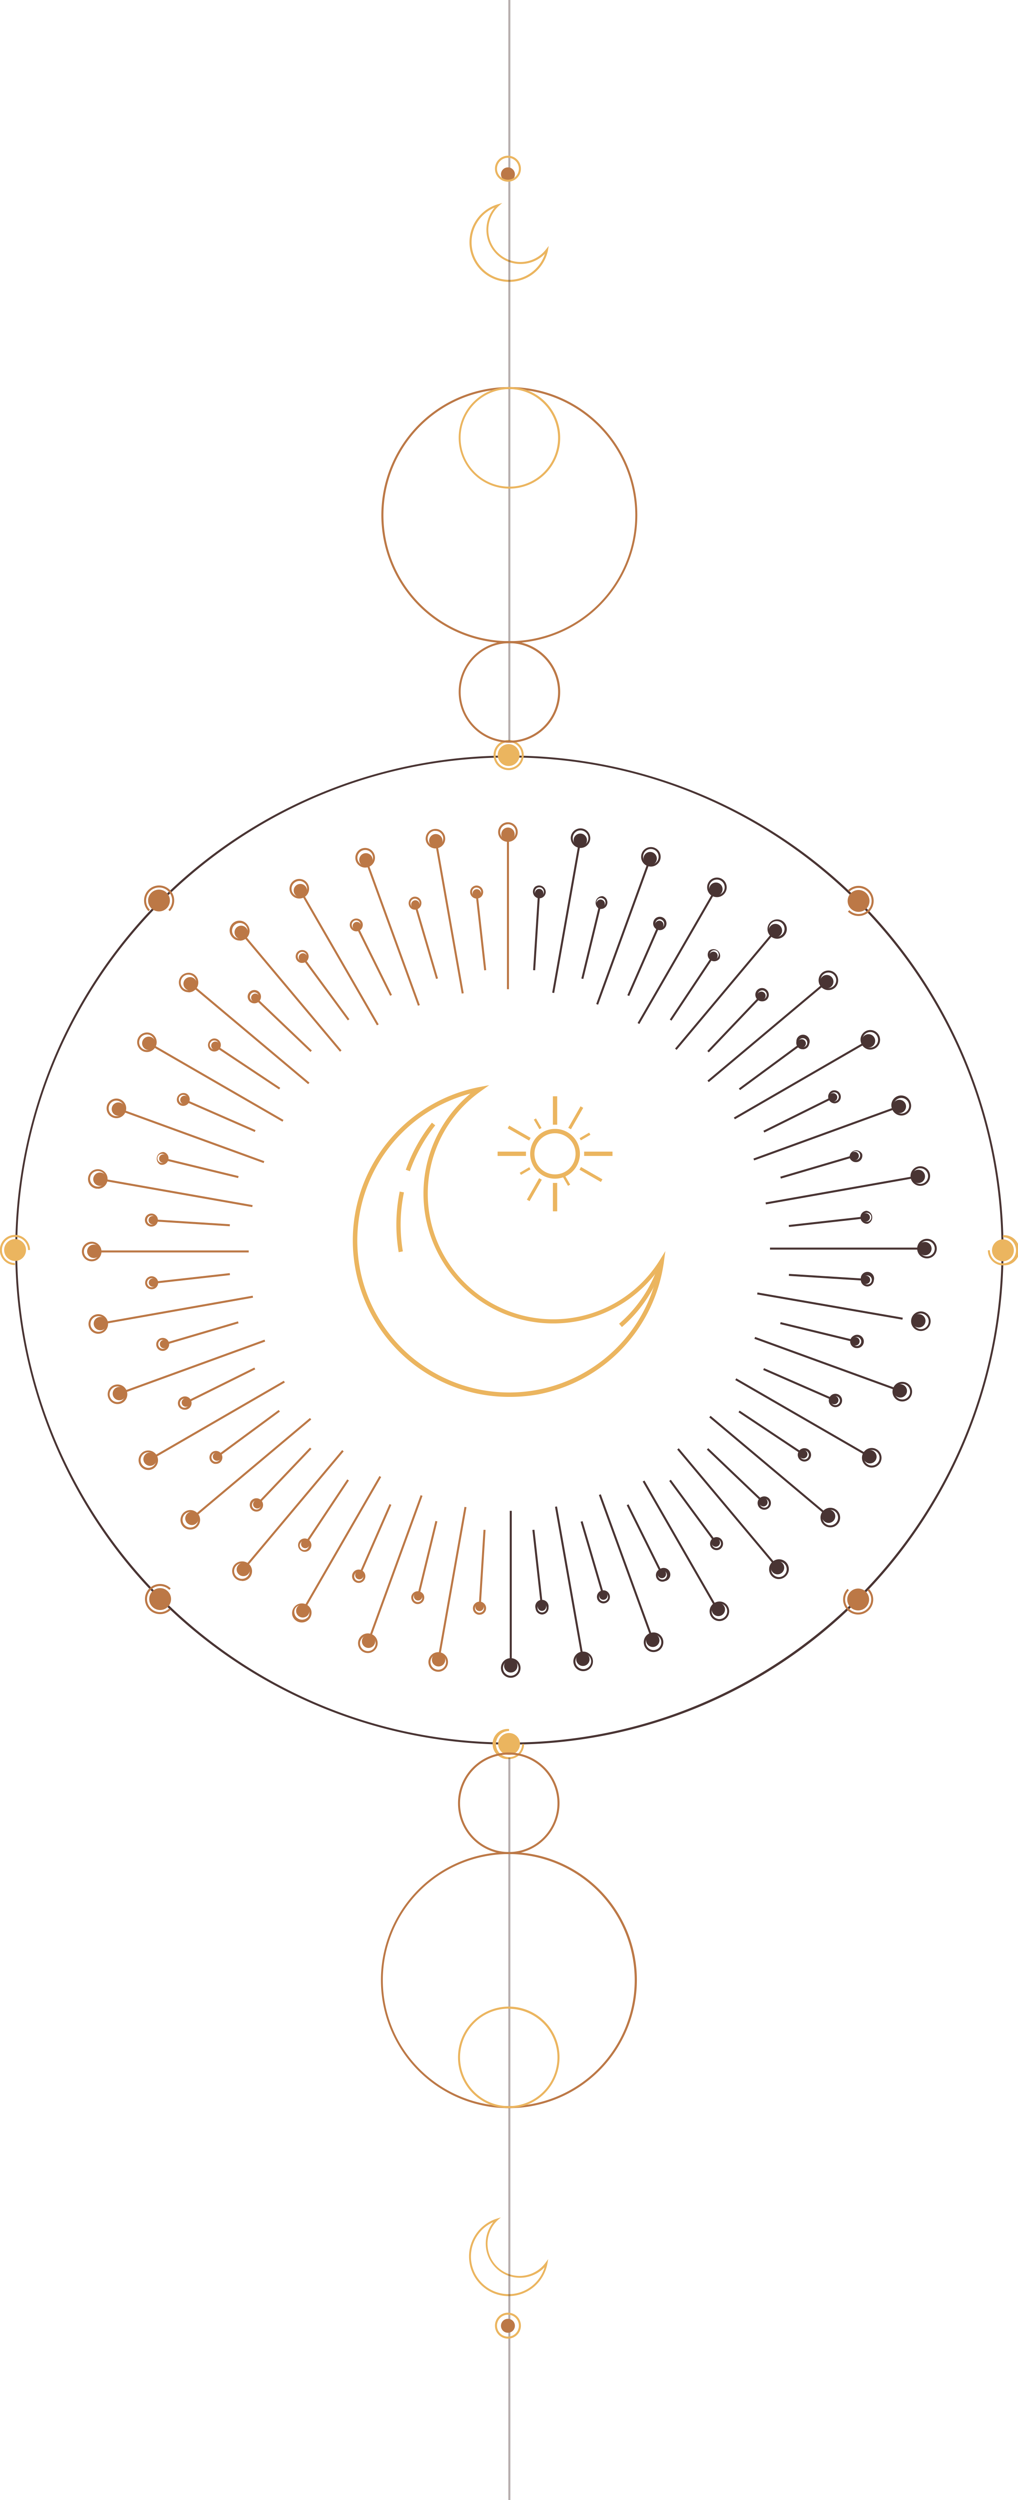 <?xml version="1.0" encoding="UTF-8"?> <svg xmlns="http://www.w3.org/2000/svg" viewBox="0 0 305.3 749.21"> <defs> <style>.cls-1{fill:#ebb55f;}.cls-2,.cls-4{fill:#493433;}.cls-3{fill:#bc7846;}.cls-4,.cls-5{opacity:0.4;}</style> </defs> <g id="Слой_2" data-name="Слой 2"> <g id="Layer_1" data-name="Layer 1"> <path class="cls-1" d="M152.58,418.62a46.85,46.85,0,0,1-8.86-92.84l3-.58L144.22,327a37.63,37.63,0,1,0,53.72,50.51l1.6-2.59-.4,3a46.9,46.9,0,0,1-38,40A48.21,48.21,0,0,1,152.58,418.62Zm-11.51-90.89a45.54,45.54,0,1,0,56.29,52.93,38.93,38.93,0,1,1-56.29-52.93Z"></path> <path class="cls-1" d="M122.92,351l-1.22-.44a48.77,48.77,0,0,1,7.83-14.12l1,.81A47.81,47.81,0,0,0,122.92,351Z"></path> <path class="cls-1" d="M119.56,375.26a49.69,49.69,0,0,1,.31-18.17l1.28.26a47.9,47.9,0,0,0-1,9.66,48.89,48.89,0,0,0,.67,8Z"></path> <path class="cls-1" d="M186.51,397.7l-.85-1A40,40,0,0,0,197.84,378l1.24.37A41.19,41.19,0,0,1,186.51,397.7Z"></path> <path class="cls-1" d="M166.46,353.23a7.46,7.46,0,1,1,7.46-7.46A7.47,7.47,0,0,1,166.46,353.23Zm0-13.61a6.16,6.16,0,1,0,6.15,6.15A6.16,6.16,0,0,0,166.46,339.62Z"></path> <rect class="cls-1" x="165.81" y="328.54" width="1.3" height="8.51"></rect> <rect class="cls-1" x="155.23" y="335.87" width="0.93" height="7.41" transform="translate(-216.35 305.91) rotate(-60.2)"></rect> <rect class="cls-1" x="160.89" y="335.12" width="0.74" height="3.32" transform="translate(-147.53 126.83) rotate(-30.2)"></rect> <rect class="cls-1" x="149.23" y="345.12" width="8.51" height="1.3"></rect> <rect class="cls-1" x="156.55" y="356.07" width="7.41" height="0.93" transform="translate(-228.78 318.4) rotate(-60.2)"></rect> <rect class="cls-1" x="155.81" y="350.6" width="3.32" height="0.74" transform="translate(-155.16 126.82) rotate(-30.2)"></rect> <rect class="cls-1" x="165.81" y="354.5" width="1.3" height="8.51"></rect> <rect class="cls-1" x="176.76" y="348.27" width="0.93" height="7.41" transform="translate(-216.28 330.85) rotate(-60.2)"></rect> <rect class="cls-1" x="171.28" y="353.1" width="0.75" height="3.32" transform="matrix(0.86, -0.5, 0.5, 0.86, -155.16, 134.5)"></rect> <rect class="cls-1" x="175.18" y="345.12" width="8.51" height="1.3"></rect> <rect class="cls-1" x="168.96" y="334.54" width="7.41" height="0.93" transform="translate(-203.85 318.27) rotate(-60.19)"></rect> <rect class="cls-1" x="173.79" y="340.2" width="3.32" height="0.75" transform="translate(-147.51 134.49) rotate(-30.2)"></rect> <path class="cls-2" d="M152.76,522.81a148.19,148.19,0,1,1,104.79-43.4A147.23,147.23,0,0,1,152.76,522.81Zm0-295.8C71.37,227,5.15,293.22,5.15,374.61s66.22,147.6,147.61,147.6,147.6-66.22,147.6-147.6S234.14,227,152.76,227Z"></path> <circle class="cls-1" cx="152.54" cy="226.28" r="3.28"></circle> <path class="cls-1" d="M152.54,230.8a4.52,4.52,0,1,1,4.52-4.52A4.52,4.52,0,0,1,152.54,230.8Zm0-8.43a3.91,3.91,0,1,0,3.92,3.91A3.92,3.92,0,0,0,152.54,222.37Z"></path> <path class="cls-3" d="M50,267.56a3.27,3.27,0,1,1-4.63,0A3.27,3.27,0,0,1,50,267.56Z"></path> <path class="cls-3" d="M50.92,273.07l-.43-.43a3.91,3.91,0,1,0-5.53,0l-.43.43a4.52,4.52,0,1,1,6.39,0Z"></path> <path class="cls-1" d="M4.52,371.33a3.28,3.28,0,1,1-3.28,3.28A3.27,3.27,0,0,1,4.52,371.33Z"></path> <path class="cls-1" d="M4.52,379.12A4.52,4.52,0,1,1,9,374.61h-.6a3.91,3.91,0,1,0-3.91,3.91Z"></path> <path class="cls-3" d="M45.7,476.9a3.28,3.28,0,1,1,0,4.63A3.28,3.28,0,0,1,45.7,476.9Z"></path> <path class="cls-3" d="M48,483.73a4.52,4.52,0,1,1,3.2-7.71l-.43.43a3.91,3.91,0,1,0,0,5.53l.43.43A4.51,4.51,0,0,1,48,483.73Z"></path> <circle class="cls-1" cx="152.67" cy="522.63" r="3.28"></circle> <path class="cls-1" d="M152.67,527.15a4.52,4.52,0,1,1,0-9v.6a3.92,3.92,0,1,0,3.91,3.91h.6A4.51,4.51,0,0,1,152.67,527.15Z"></path> <path class="cls-3" d="M255.05,481.66a3.28,3.28,0,1,1,4.63,0A3.28,3.28,0,0,1,255.05,481.66Z"></path> <path class="cls-3" d="M257.37,483.85a4.51,4.51,0,0,1-3.2-7.7l.43.42a3.91,3.91,0,1,0,5.53,0l.43-.42a4.51,4.51,0,0,1-3.19,7.7Z"></path> <circle class="cls-1" cx="300.78" cy="374.69" r="3.28"></circle> <path class="cls-1" d="M300.78,379.21a4.52,4.52,0,0,1-4.51-4.52h.6a3.91,3.91,0,1,0,3.91-3.91v-.6a4.52,4.52,0,1,1,0,9Z"></path> <path class="cls-3" d="M259.81,272.31a3.28,3.28,0,1,1,0-4.63A3.28,3.28,0,0,1,259.81,272.31Z"></path> <path class="cls-3" d="M257.49,274.51a4.53,4.53,0,0,1-3.2-1.32l.43-.43a3.91,3.91,0,1,0,5.53-5.53,3.92,3.92,0,0,0-5.53,0l-.43-.43a4.52,4.52,0,1,1,3.2,7.71Z"></path> <rect class="cls-3" x="152.03" y="251.99" width="0.61" height="44.46"></rect> <path class="cls-3" d="M154.34,250a2,2,0,1,1-2-2A2,2,0,0,1,154.34,250Z"></path> <path class="cls-3" d="M152.33,252.29a2.94,2.94,0,1,1,2.94-2.94A2.94,2.94,0,0,1,152.33,252.29Zm0-5.27a2.33,2.33,0,1,0,2.33,2.33A2.34,2.34,0,0,0,152.33,247Z"></path> <rect class="cls-3" x="144" y="268.91" width="0.61" height="21.91" transform="translate(-30.17 17.75) rotate(-6.37)"></rect> <path class="cls-3" d="M144.23,267.62a1.25,1.25,0,1,1-1.36-1.14A1.26,1.26,0,0,1,144.23,267.62Z"></path> <path class="cls-3" d="M142.94,269.29A2,2,0,0,1,141,267.5a1.91,1.91,0,0,1,.45-1.43,2,2,0,0,1,1.33-.69,2,2,0,0,1,2.12,1.78,2,2,0,0,1-.45,1.43,2,2,0,0,1-1.33.69Zm0-3.31h-.12a1.35,1.35,0,0,0-.92.47,1.37,1.37,0,0,0-.31,1,1.35,1.35,0,0,0,1.46,1.23,1.35,1.35,0,0,0,1.23-1.47,1.31,1.31,0,0,0-.48-.91A1.29,1.29,0,0,0,143,266Z"></path> <rect class="cls-3" x="134.6" y="253.58" width="0.61" height="44.46" transform="translate(-45.84 27.62) rotate(-10)"></rect> <path class="cls-3" d="M132.67,251.6a2,2,0,1,1-2.32-1.62A2,2,0,0,1,132.67,251.6Z"></path> <path class="cls-3" d="M130.58,254.27a3,3,0,0,1-2.88-2.43,2.93,2.93,0,1,1,5.78-1A2.89,2.89,0,0,1,133,253a3,3,0,0,1-2.42,1.26Zm0-5.27a2.69,2.69,0,0,0-.4,0,2.33,2.33,0,1,0,2.7,1.89h0A2.33,2.33,0,0,0,130.59,249Z"></path> <rect class="cls-3" x="127.68" y="271.82" width="0.61" height="21.91" transform="translate(-74.52 47.54) rotate(-16.37)"></rect> <path class="cls-3" d="M125.78,270.72a1.25,1.25,0,1,1-1.53-.89A1.25,1.25,0,0,1,125.78,270.72Z"></path> <path class="cls-3" d="M124.46,272.62a2,2,0,0,1-1-.26,2,2,0,0,1,.47-3.58,1.95,1.95,0,0,1,2.4,1.38h0a2,2,0,0,1-1.39,2.39A1.75,1.75,0,0,1,124.46,272.62Zm0-3.31a1.36,1.36,0,0,0-1.31,1.7,1.36,1.36,0,0,0,1.66,1,1.36,1.36,0,0,0,1-1.66h0a1.31,1.31,0,0,0-.63-.81A1.36,1.36,0,0,0,124.47,269.31Z"></path> <rect class="cls-3" x="117.72" y="258.18" width="0.61" height="44.46" transform="translate(-88.79 57.28) rotate(-20)"></rect> <path class="cls-3" d="M111.62,257a2,2,0,1,1-2.57-1.2A2,2,0,0,1,111.62,257Z"></path> <path class="cls-3" d="M109.52,260a2.81,2.81,0,0,1-1.24-.28,2.94,2.94,0,1,1,4-3.66h0a2.94,2.94,0,0,1-1.76,3.76A2.85,2.85,0,0,1,109.52,260Zm0-5.27a2.21,2.21,0,0,0-.8.14,2.33,2.33,0,0,0-.19,4.3,2.33,2.33,0,0,0,3.18-2.91h0A2.33,2.33,0,0,0,109.52,254.72Z"></path> <rect class="cls-3" x="112.11" y="277.51" width="0.61" height="21.91" transform="translate(-116.44 79.96) rotate(-26.37)"></rect> <path class="cls-3" d="M108.15,277a1.25,1.25,0,1,1-1.67-.6A1.25,1.25,0,0,1,108.15,277Z"></path> <path class="cls-3" d="M106.85,279.11a2,2,0,0,1-1.77-1.13,1.88,1.88,0,0,1-.07-1.49,2,2,0,0,1,3.61-.16h0a2,2,0,0,1,.07,1.49,1.92,1.92,0,0,1-1,1.11A2,2,0,0,1,106.85,279.11Zm0-3.3a1.42,1.42,0,0,0-.57.12,1.31,1.31,0,0,0-.7.76,1.33,1.33,0,0,0,.81,1.73,1.32,1.32,0,0,0,1,0,1.34,1.34,0,0,0,.7-.76,1.36,1.36,0,0,0-.05-1h0A1.34,1.34,0,0,0,106.85,275.81Z"></path> <rect class="cls-3" x="101.89" y="265.65" width="0.61" height="44.46" transform="translate(-130.25 89.67) rotate(-30)"></rect> <path class="cls-3" d="M91.81,265.89a2,2,0,1,1-2.73-.73A2,2,0,0,1,91.81,265.89Z"></path> <path class="cls-3" d="M89.77,269.28a2.94,2.94,0,0,1-2.55-1.47,2.9,2.9,0,0,1-.29-2.23,2.93,2.93,0,0,1,5.38-.7h0a2.94,2.94,0,0,1-1.08,4A3,3,0,0,1,89.77,269.28Zm0-5.27a2.21,2.21,0,0,0-1.16.32,2.3,2.3,0,0,0-1.09,1.41,2.33,2.33,0,0,0,3.42,2.62,2.33,2.33,0,0,0,.85-3.18h0A2.32,2.32,0,0,0,89.76,264Z"></path> <rect class="cls-3" x="97.76" y="285.83" width="0.61" height="21.91" transform="translate(-156.9 115.98) rotate(-36.37)"></rect> <path class="cls-3" d="M91.88,286.21a1.26,1.26,0,1,1-1.75-.31A1.25,1.25,0,0,1,91.88,286.21Z"></path> <path class="cls-3" d="M90.63,288.56a2.07,2.07,0,0,1-.35,0,1.94,1.94,0,0,1-1.58-2.26,1.91,1.91,0,0,1,.8-1.26,2,2,0,0,1,2.73.48h0a2,2,0,0,1-.49,2.72A1.92,1.92,0,0,1,90.63,288.56Zm0-3.3a1.35,1.35,0,0,0-.77.24,1.38,1.38,0,0,0-.56.87,1.35,1.35,0,0,0,2.11,1.34,1.36,1.36,0,0,0,.33-1.88h0a1.36,1.36,0,0,0-.87-.55A1,1,0,0,0,90.62,285.26Z"></path> <rect class="cls-3" x="87.6" y="275.74" width="0.61" height="44.46" transform="translate(-170.97 126.21) rotate(-40)"></rect> <path class="cls-3" d="M73.86,278.12a2,2,0,1,1-2.82-.24A2,2,0,0,1,73.86,278.12Z"></path> <path class="cls-3" d="M71.93,281.86h-.27a2.88,2.88,0,0,1-2-1,2.94,2.94,0,1,1,4.5-3.77,2.93,2.93,0,0,1-2.24,4.82Zm0-5.26a2.33,2.33,0,1,0,1.5,4.11,2.34,2.34,0,0,0,.29-3.28,2.35,2.35,0,0,0-1.59-.83Z"></path> <rect class="cls-3" x="85.08" y="296.51" width="0.61" height="21.91" transform="translate(-196.08 157.13) rotate(-46.37)"></rect> <path class="cls-3" d="M77.46,298.13a1.26,1.26,0,1,1-1.78,0A1.25,1.25,0,0,1,77.46,298.13Z"></path> <path class="cls-3" d="M76.29,300.69a2,2,0,1,1,1.38-.57A2,2,0,0,1,76.29,300.69Zm0-3.31a1.35,1.35,0,1,0,.95,2.31,1.36,1.36,0,0,0-.95-2.31Z"></path> <rect class="cls-3" x="75.28" y="288.17" width="0.61" height="44.46" transform="translate(-210.78 168.77) rotate(-50)"></rect> <path class="cls-3" d="M58.3,293.29a2,2,0,1,1-2.82.25A2,2,0,0,1,58.3,293.29Z"></path> <path class="cls-3" d="M56.53,297.35a2.9,2.9,0,0,1-1.88-.68,3,3,0,0,1-1-2,2.92,2.92,0,0,1,.67-2.14,3,3,0,0,1,2-1,2.88,2.88,0,0,1,2.14.68,2.92,2.92,0,0,1,1,2,2.94,2.94,0,0,1-2.93,3.19Zm0-5.26h-.21a2.28,2.28,0,0,0-1.58.82,2.33,2.33,0,0,0,3.57,3,2.36,2.36,0,0,0,.54-1.71,2.33,2.33,0,0,0-2.32-2.12Z"></path> <rect class="cls-3" x="74.45" y="309.22" width="0.61" height="21.91" transform="translate(-233.24 205.1) rotate(-56.37)"></rect> <path class="cls-3" d="M65.32,312.36a1.26,1.26,0,1,1-1.75.31A1.26,1.26,0,0,1,65.32,312.36Z"></path> <path class="cls-3" d="M64.27,315.12a1.93,1.93,0,0,1-1.12-.35,2,2,0,0,1,.78-3.53,1.93,1.93,0,0,1,1.46.32h0a1.94,1.94,0,0,1,.81,1.27,2,2,0,0,1-.32,1.46A2,2,0,0,1,64.27,315.12Zm0-3.31-.24,0a1.31,1.31,0,0,0-.87.55,1.35,1.35,0,1,0,2.43.54,1.36,1.36,0,0,0-.55-.87h0A1.36,1.36,0,0,0,64.28,311.81Z"></path> <rect class="cls-3" x="65.3" y="302.55" width="0.61" height="44.46" transform="translate(-248.46 219.2) rotate(-60)"></rect> <path class="cls-3" d="M45.62,310.93a2,2,0,1,1-2.74.73A2,2,0,0,1,45.62,310.93Z"></path> <path class="cls-3" d="M44.07,315.28a2.93,2.93,0,0,1-2.54-4.4,2.94,2.94,0,0,1,4-1.08h0a2.94,2.94,0,0,1,1.07,4,2.89,2.89,0,0,1-1.78,1.37A2.84,2.84,0,0,1,44.07,315.28Zm0-5.27a2.47,2.47,0,0,0-.6.08,2.33,2.33,0,0,0,1.2,4.51,2.36,2.36,0,0,0,1.42-1.09,2.33,2.33,0,0,0-.85-3.18h0A2.31,2.31,0,0,0,44.07,310Z"></path> <rect class="cls-3" x="66.18" y="323.6" width="0.61" height="21.91" transform="translate(-266.67 261.38) rotate(-66.37)"></rect> <path class="cls-3" d="M55.84,328.49a1.26,1.26,0,1,1-1.67.61A1.26,1.26,0,0,1,55.84,328.49Z"></path> <path class="cls-3" d="M54.94,331.42a2,2,0,0,1-.82-.18,2,2,0,0,1-1-1.11,2,2,0,0,1,2.66-2.44h0a1.93,1.93,0,0,1,1,1.1,2,2,0,0,1-.07,1.5A2,2,0,0,1,54.94,331.42Zm0-3.31a1.36,1.36,0,0,0-1.23.78,1.39,1.39,0,0,0,0,1,1.37,1.37,0,0,0,.7.76A1.36,1.36,0,0,0,56.22,329a1.38,1.38,0,0,0-.7-.76h0A1.44,1.44,0,0,0,55,328.11Z"></path> <rect class="cls-3" x="57.97" y="318.44" width="0.61" height="44.46" transform="translate(-281.78 278.91) rotate(-70)"></rect> <path class="cls-3" d="M36.19,330.5a2,2,0,1,1-2.57,1.19A2,2,0,0,1,36.19,330.5Z"></path> <path class="cls-3" d="M34.91,335.1a2.85,2.85,0,0,1-1-.18,2.94,2.94,0,1,1,2.24-.1A2.84,2.84,0,0,1,34.91,335.1Zm0-5.27A2.33,2.33,0,1,0,37.1,333a2.34,2.34,0,0,0-1.39-3A2.45,2.45,0,0,0,34.91,329.83Z"></path> <rect class="cls-3" x="60.53" y="339.19" width="0.61" height="21.91" transform="translate(-293.78 326.78) rotate(-76.37)"></rect> <path class="cls-3" d="M49.3,346a1.26,1.26,0,1,1-1.54.89A1.26,1.26,0,0,1,49.3,346Z"></path> <path class="cls-3" d="M48.59,349.09a1.77,1.77,0,0,1-.5-.07,2,2,0,0,1,1-3.78h0a1.93,1.93,0,0,1,1.19.92,1.91,1.91,0,0,1,.19,1.48A2,2,0,0,1,48.59,349.09Zm0-3.31a1.36,1.36,0,1,0,1.17.68,1.33,1.33,0,0,0-.82-.63h0A1.34,1.34,0,0,0,48.59,345.78Z"></path> <rect class="cls-3" x="53.51" y="335.36" width="0.61" height="44.46" transform="translate(-307.69 348.49) rotate(-80)"></rect> <path class="cls-3" d="M30.3,351.41A2,2,0,1,1,28,353,2,2,0,0,1,30.3,351.41Z"></path> <path class="cls-3" d="M29.34,356.21a3,3,0,0,1-.52,0,2.91,2.91,0,0,1-2.38-3.4,2.95,2.95,0,0,1,3.4-2.38,2.92,2.92,0,0,1,1.9,1.21,2.94,2.94,0,0,1-2.4,4.62Zm0-5.27a2.38,2.38,0,0,0-1.33.42,2.33,2.33,0,0,0,.94,4.21,2.3,2.3,0,0,0,1.74-.39,2.33,2.33,0,0,0,1-1.5,2.35,2.35,0,0,0-.39-1.75,2.28,2.28,0,0,0-1.51-.95h0A1.84,1.84,0,0,0,29.32,350.94Z"></path> <rect class="cls-3" x="57.68" y="355.52" width="0.61" height="21.91" transform="translate(-311.42 401.16) rotate(-86.37)"></rect> <path class="cls-3" d="M45.91,364.42a1.25,1.25,0,1,1-1.36,1.14A1.26,1.26,0,0,1,45.91,364.42Z"></path> <path class="cls-3" d="M45.41,367.59h-.17a2,2,0,0,1-1.78-2.12,1.93,1.93,0,0,1,.69-1.33,1.91,1.91,0,0,1,1.43-.45h0a1.93,1.93,0,0,1,1.32.69,1.91,1.91,0,0,1,.45,1.43A1.94,1.94,0,0,1,45.41,367.59Zm0-3.3a1.35,1.35,0,0,0-.11,2.69,1.34,1.34,0,0,0,1.46-1.22,1.37,1.37,0,0,0-.31-1,1.33,1.33,0,0,0-.92-.48H45.4Z"></path> <rect class="cls-3" x="30.13" y="374.73" width="44.46" height="0.61"></rect> <path class="cls-3" d="M28.13,373a2,2,0,1,1-2,2A2,2,0,0,1,28.13,373Z"></path> <path class="cls-3" d="M27.5,378A2.94,2.94,0,1,1,30.44,375,2.94,2.94,0,0,1,27.5,378Zm0-5.26A2.33,2.33,0,1,0,29.83,375,2.33,2.33,0,0,0,27.5,372.7Z"></path> <rect class="cls-3" x="47.06" y="382.75" width="21.91" height="0.61" transform="translate(-42.24 8.83) rotate(-6.39)"></rect> <path class="cls-3" d="M45.77,383.13a1.25,1.25,0,1,1-1.15,1.36A1.26,1.26,0,0,1,45.77,383.13Z"></path> <path class="cls-3" d="M45.48,386.37a2,2,0,0,1-1.26-.46,1.93,1.93,0,0,1-.69-1.32,2,2,0,0,1,1.78-2.12h0a2,2,0,0,1,2.12,1.77,2,2,0,0,1-.45,1.43,1.93,1.93,0,0,1-1.33.69Zm-.12-3.3a1.36,1.36,0,0,0-1.23,1.46,1.41,1.41,0,0,0,.48.92,1.37,1.37,0,0,0,1,.31,1.31,1.31,0,0,0,.91-.48,1.25,1.25,0,0,0,.31-1,1.35,1.35,0,0,0-1.46-1.23Z"></path> <rect class="cls-3" x="31.73" y="392.15" width="44.46" height="0.61" transform="translate(-67.48 15.38) rotate(-10.02)"></rect> <path class="cls-3" d="M29.75,394.69A2,2,0,1,1,28.13,397,2,2,0,0,1,29.75,394.69Z"></path> <path class="cls-3" d="M29.47,399.71a2.91,2.91,0,0,1-1.68-.53,2.94,2.94,0,0,1,1.18-5.3h0a2.89,2.89,0,0,1,2.19.49,2.94,2.94,0,0,1,1.21,1.89,3,3,0,0,1-.49,2.2,2.89,2.89,0,0,1-1.89,1.2A3.15,3.15,0,0,1,29.47,399.71Zm-.4-5.23a2.34,2.34,0,0,0-1.89,2.7,2.33,2.33,0,0,0,1,1.5,2.3,2.3,0,0,0,1.74.39,2.32,2.32,0,0,0,1.89-2.7,2.32,2.32,0,0,0-2.7-1.89Z"></path> <rect class="cls-3" x="49.97" y="399.08" width="21.91" height="0.61" transform="translate(-110.32 33.47) rotate(-16.41)"></rect> <path class="cls-3" d="M48.87,401.58a1.26,1.26,0,1,1-.89,1.54A1.26,1.26,0,0,1,48.87,401.58Z"></path> <path class="cls-3" d="M48.81,404.85a2,2,0,0,1-1-.26,2,2,0,0,1-.71-2.67,1.88,1.88,0,0,1,1.19-.91,1.94,1.94,0,0,1,2.39,1.38,2,2,0,0,1-1.38,2.39A1.79,1.79,0,0,1,48.81,404.85Zm0-3.31a1.49,1.49,0,0,0-.36,0h0a1.33,1.33,0,0,0-.82.63,1.35,1.35,0,0,0-.13,1,1.36,1.36,0,0,0,1.65,1,1.36,1.36,0,0,0,1-1.65,1.37,1.37,0,0,0-.63-.82A1.26,1.26,0,0,0,48.82,401.54Z"></path> <rect class="cls-3" x="36.33" y="409.04" width="44.46" height="0.61" transform="translate(-136.43 44.69) rotate(-19.99)"></rect> <path class="cls-3" d="M35.11,415.75a2,2,0,1,1-1.2,2.56A2,2,0,0,1,35.11,415.75Z"></path> <path class="cls-3" d="M35.2,420.78A2.81,2.81,0,0,1,34,420.5a2.93,2.93,0,0,1,.23-5.42h0a2.94,2.94,0,1,1,1,5.7Zm-.8-5.13a2.33,2.33,0,1,0,3,1.4,2.33,2.33,0,0,0-3-1.4Z"></path> <rect class="cls-3" x="55.66" y="414.65" width="21.91" height="0.61" transform="translate(-177.33 72.73) rotate(-26.36)"></rect> <path class="cls-3" d="M55.13,419.21a1.26,1.26,0,1,1,1.06,2.28,1.26,1.26,0,0,1-1.06-2.28Z"></path> <path class="cls-3" d="M55.31,422.47a1.89,1.89,0,0,1-.67-.12,1.94,1.94,0,0,1-1.17-2.5,1.88,1.88,0,0,1,1-1.11,2,2,0,1,1,.83,3.73Zm0-3.31a1.31,1.31,0,0,0-.57.13h0a1.36,1.36,0,0,0-.65,1.79,1.35,1.35,0,0,0,1.79.66,1.35,1.35,0,0,0-.57-2.58Z"></path> <rect class="cls-3" x="43.79" y="424.87" width="44.46" height="0.61" transform="translate(-203.91 90.11) rotate(-30.03)"></rect> <path class="cls-3" d="M44,435.55a2,2,0,1,1-.73,2.73A2,2,0,0,1,44,435.55Z"></path> <path class="cls-3" d="M44.5,440.54a3.32,3.32,0,0,1-.77-.1,2.94,2.94,0,0,1-.71-5.38h0a2.93,2.93,0,1,1,1.48,5.48Zm-1.17-5a2.33,2.33,0,1,0,3.18.85,2.33,2.33,0,0,0-3.18-.85Z"></path> <rect class="cls-3" x="63.98" y="428.99" width="21.91" height="0.61" transform="translate(-240.02 128.1) rotate(-36.38)"></rect> <path class="cls-3" d="M64.36,435.48a1.26,1.26,0,1,1-.31,1.75A1.25,1.25,0,0,1,64.36,435.48Z"></path> <path class="cls-3" d="M64.76,438.7a2,2,0,0,1-.34,0,2,2,0,0,1-1.27-.81,2,2,0,0,1,.48-2.72,1.95,1.95,0,0,1,2.73.48,2,2,0,0,1-.48,2.72A2,2,0,0,1,64.76,438.7Zm0-3.31a1.35,1.35,0,0,0-.23,2.68,1.37,1.37,0,0,0,1-.22,1.36,1.36,0,0,0,.33-1.89,1.31,1.31,0,0,0-.87-.55Z"></path> <rect class="cls-3" x="53.89" y="439.16" width="44.46" height="0.61" transform="translate(-264.72 151.8) rotate(-40.01)"></rect> <path class="cls-3" d="M56.27,453.5a2,2,0,1,1-.24,2.82A2,2,0,0,1,56.27,453.5Z"></path> <path class="cls-3" d="M57.08,458.38h-.26a2.92,2.92,0,0,1-2-1,2.88,2.88,0,0,1-.68-2.14,2.94,2.94,0,1,1,4.81,2.5A2.89,2.89,0,0,1,57.08,458.38Zm0-5.27a2.27,2.27,0,0,0-1.49.55,2.31,2.31,0,0,0-.29,3.28,2.34,2.34,0,0,0,3.28.29,2.33,2.33,0,0,0-1.29-4.11Z"></path> <rect class="cls-3" x="74.65" y="441.67" width="21.91" height="0.61" transform="translate(-293.43 199.08) rotate(-46.39)"></rect> <circle class="cls-3" cx="77.16" cy="450.8" r="1.26"></circle> <path class="cls-3" d="M76.88,453a2,2,0,0,1-1.38-.57,2,2,0,1,1,1.38.57Zm0-3.3a1.35,1.35,0,1,0,1,2.3,1.35,1.35,0,0,0-1-2.3Z"></path> <rect class="cls-3" x="66.32" y="451.48" width="44.46" height="0.61" transform="translate(-314.42 229.14) rotate(-49.99)"></rect> <path class="cls-3" d="M71.44,469.06a2,2,0,1,1,.25,2.82A2,2,0,0,1,71.44,469.06Z"></path> <path class="cls-3" d="M72.56,473.76a2.93,2.93,0,0,1-2.92-2.68,2.88,2.88,0,0,1,.68-2.14,2.92,2.92,0,0,1,2-1,2.94,2.94,0,1,1,.25,5.86Zm0-5.26h-.21a2.28,2.28,0,0,0-1.58.82,2.31,2.31,0,0,0,.29,3.28,2.28,2.28,0,0,0,1.7.54,2.33,2.33,0,0,0,2.12-2.52,2.35,2.35,0,0,0-.83-1.59A2.31,2.31,0,0,0,72.57,468.5Z"></path> <rect class="cls-3" x="87.37" y="452.31" width="21.91" height="0.61" transform="translate(-332.94 283.68) rotate(-56.35)"></rect> <path class="cls-3" d="M90.51,462a1.26,1.26,0,1,1,.31,1.75A1.26,1.26,0,0,1,90.51,462Z"></path> <path class="cls-3" d="M91.31,465.05a2,2,0,0,1-1.6-3.08,2,2,0,1,1,1.6,3.08Zm0-3.31a1.34,1.34,0,0,0-1.11.58,1.35,1.35,0,1,0,2.21,1.54,1.27,1.27,0,0,0,.22-1,1.36,1.36,0,0,0-.55-.88A1.4,1.4,0,0,0,91.32,461.74Z"></path> <rect class="cls-3" x="80.7" y="461.46" width="44.46" height="0.61" transform="translate(-348.45 320.08) rotate(-60.01)"></rect> <path class="cls-3" d="M89.08,481.74a2,2,0,1,1,.73,2.74A2,2,0,0,1,89.08,481.74Z"></path> <path class="cls-3" d="M90.49,486.23a2.94,2.94,0,0,1-2.83-2.18,2.94,2.94,0,0,1,5.67-1.52,2.93,2.93,0,0,1-2.84,3.7Zm0-5.27a2.49,2.49,0,0,0-.61.08,2.35,2.35,0,0,0-1.42,1.09,2.33,2.33,0,0,0,4,2.33,2.29,2.29,0,0,0,.23-1.77,2.31,2.31,0,0,0-1.08-1.42A2.4,2.4,0,0,0,90.5,481Z"></path> <rect class="cls-3" x="101.75" y="460.58" width="21.91" height="0.61" transform="translate(-354.74 379.58) rotate(-66.39)"></rect> <path class="cls-3" d="M106.64,471.52a1.26,1.26,0,1,1,.61,1.67A1.25,1.25,0,0,1,106.64,471.52Z"></path> <path class="cls-3" d="M107.61,474.37a2,2,0,1,1,1.77-1.13A2,2,0,0,1,107.61,474.37Zm0-3.31a1.36,1.36,0,1,0,.57.13A1.44,1.44,0,0,0,107.61,471.06Z"></path> <rect class="cls-3" x="96.59" y="468.79" width="44.46" height="0.61" transform="translate(-362.62 420.28) rotate(-70)"></rect> <path class="cls-3" d="M108.65,491.17a2,2,0,1,1,1.19,2.57A2,2,0,0,1,108.65,491.17Z"></path> <path class="cls-3" d="M110.31,495.39a2.89,2.89,0,0,1-1-.18,2.94,2.94,0,0,1-1.76-3.76h0a2.94,2.94,0,1,1,4,3.66A2.81,2.81,0,0,1,110.31,495.39Zm-2.19-3.73a2.33,2.33,0,0,0,1.39,3,2.31,2.31,0,0,0,3-1.39,2.29,2.29,0,0,0-.08-1.78,2.32,2.32,0,0,0-4.3.19Z"></path> <rect class="cls-3" x="117.34" y="466.22" width="21.91" height="0.61" transform="translate(-355.34 481.01) rotate(-76.34)"></rect> <path class="cls-3" d="M124.17,478.06a1.26,1.26,0,1,1,.89,1.54A1.26,1.26,0,0,1,124.17,478.06Z"></path> <path class="cls-3" d="M125.28,480.72a2.07,2.07,0,0,1-.5-.06,2,2,0,0,1-1.39-2.4h0a2,2,0,0,1,3.59-.47,1.92,1.92,0,0,1,.19,1.48A2,2,0,0,1,125.28,480.72Zm-1.3-2.3a1.34,1.34,0,0,0,1,1.65,1.35,1.35,0,1,0-1-1.65Z"></path> <rect class="cls-3" x="113.51" y="473.25" width="44.46" height="0.61" transform="translate(-354.2 524.88) rotate(-79.99)"></rect> <path class="cls-3" d="M129.56,497.06a2,2,0,1,1,1.62,2.32A2,2,0,0,1,129.56,497.06Z"></path> <path class="cls-3" d="M131.43,501a2.29,2.29,0,0,1-.52-.05,2.91,2.91,0,0,1-2.38-3.4,2.95,2.95,0,0,1,3.4-2.38,3,3,0,0,1,1.9,1.21,2.94,2.94,0,0,1-2.4,4.62Zm0-5.27a2.38,2.38,0,0,0-1.33.42,2.33,2.33,0,0,0,.94,4.21,2.3,2.3,0,0,0,1.74-.39,2.33,2.33,0,0,0-.94-4.2A1.84,1.84,0,0,0,131.41,495.7Z"></path> <rect class="cls-3" x="133.67" y="469.07" width="21.91" height="0.61" transform="translate(-332.86 584.43) rotate(-86.42)"></rect> <path class="cls-3" d="M142.57,481.45a1.25,1.25,0,1,1,1.14,1.36A1.26,1.26,0,0,1,142.57,481.45Z"></path> <path class="cls-3" d="M143.79,483.91h-.17a1.94,1.94,0,0,1-1.78-2.11A2,2,0,0,1,144,480a1.89,1.89,0,0,1,1.32.69,1.95,1.95,0,0,1-1.49,3.21Zm0-3.3a1.35,1.35,0,0,0-.86.31,1.33,1.33,0,0,0-.48.92,1.35,1.35,0,0,0,1.23,1.46,1.35,1.35,0,0,0,1.15-2.21,1.33,1.33,0,0,0-.92-.48Z"></path> <rect class="cls-2" x="152.87" y="452.77" width="0.61" height="44.46"></rect> <path class="cls-2" d="M151.18,499.23a2,2,0,1,1,2,2A2,2,0,0,1,151.18,499.23Z"></path> <path class="cls-2" d="M153.18,502.8a2.94,2.94,0,1,1,2.93-2.94A2.94,2.94,0,0,1,153.18,502.8Zm0-5.27a2.33,2.33,0,1,0,2.33,2.33A2.33,2.33,0,0,0,153.18,497.53Z"></path> <rect class="cls-2" x="160.9" y="458.39" width="0.61" height="21.91" transform="translate(-51.1 20.79) rotate(-6.37)"></rect> <path class="cls-2" d="M161.28,481.6a1.25,1.25,0,1,1,1.36,1.14A1.26,1.26,0,0,1,161.28,481.6Z"></path> <path class="cls-2" d="M162.56,483.84a2,2,0,0,1-1.94-1.79,2,2,0,1,1,3.89-.34,2,2,0,0,1-1.78,2.12Zm0-3.31h-.11a1.34,1.34,0,0,0-1.23,1.46,1.35,1.35,0,0,0,2.38.75,1.35,1.35,0,0,0-1-2.22Z"></path> <rect class="cls-2" x="170.3" y="451.17" width="0.61" height="44.46" transform="translate(-79.61 36.82) rotate(-10)"></rect> <path class="cls-2" d="M172.84,497.61a2,2,0,1,1,2.32,1.62A2,2,0,0,1,172.84,497.61Z"></path> <path class="cls-2" d="M174.91,500.82A2.94,2.94,0,0,1,172,498.4h0a2.91,2.91,0,0,1,.49-2.2,2.92,2.92,0,0,1,4.08-.72,2.86,2.86,0,0,1,1.21,1.9,2.91,2.91,0,0,1-2.9,3.44Zm0-5.27a2.71,2.71,0,0,0-.41,0,2.33,2.33,0,0,0-1.51,1,2.29,2.29,0,0,0-.38,1.74h0a2.3,2.3,0,0,0,1,1.51,2.34,2.34,0,0,0,3.64-2.32,2.36,2.36,0,0,0-2.29-1.93Z"></path> <rect class="cls-2" x="177.22" y="455.49" width="0.61" height="21.91" transform="translate(-124.28 68.96) rotate(-16.37)"></rect> <path class="cls-2" d="M179.73,478.49a1.25,1.25,0,1,1,1.54.89A1.25,1.25,0,0,1,179.73,478.49Z"></path> <path class="cls-2" d="M181,480.51a1.87,1.87,0,0,1-1-.27,1.95,1.95,0,0,1,.47-3.58,1.88,1.88,0,0,1,1.48.2,2,2,0,0,1,.72,2.67,2,2,0,0,1-1.19.91A2.24,2.24,0,0,1,181,480.51Zm0-3.31a1.1,1.1,0,0,0-.35.05,1.34,1.34,0,0,0-.95,1.65h0a1.33,1.33,0,0,0,.63.82,1.35,1.35,0,0,0,1.84-.5,1.35,1.35,0,0,0,.14-1,1.35,1.35,0,0,0-1.31-1Z"></path> <rect class="cls-2" x="187.19" y="446.57" width="0.61" height="44.46" transform="translate(-149.03 92.4) rotate(-20)"></rect> <path class="cls-2" d="M193.89,492.25a2,2,0,1,1,2.57,1.2A2,2,0,0,1,193.89,492.25Z"></path> <path class="cls-2" d="M196,495.1a2.92,2.92,0,0,1-2.76-1.93,2.94,2.94,0,1,1,5.42.24,2.88,2.88,0,0,1-1.65,1.51A3,3,0,0,1,196,495.1Zm0-5.27a2.45,2.45,0,0,0-.8.14,2.34,2.34,0,0,0-1.39,3h0a2.33,2.33,0,1,0,3.18-2.91A2.46,2.46,0,0,0,196,489.83Z"></path> <rect class="cls-2" x="192.8" y="449.79" width="0.61" height="21.91" transform="translate(-184.57 133.73) rotate(-26.37)"></rect> <path class="cls-2" d="M197.36,472.23a1.25,1.25,0,1,1,1.67.61A1.25,1.25,0,0,1,197.36,472.23Z"></path> <path class="cls-2" d="M198.66,474a2,2,0,0,1-.67-.12,1.93,1.93,0,0,1-1.1-1,2,2,0,0,1-.07-1.49,1.93,1.93,0,0,1,1-1.1,2,2,0,1,1,1.65,3.54A2,2,0,0,1,198.66,474Zm0-3.31a1.31,1.31,0,0,0-.57.13,1.34,1.34,0,0,0-.65,1.79h0a1.34,1.34,0,0,0,.76.7,1.35,1.35,0,1,0,.46-2.62Z"></path> <rect class="cls-2" x="203.01" y="439.11" width="0.61" height="44.46" transform="matrix(0.87, -0.5, 0.5, 0.87, -203.43, 163.47)"></rect> <path class="cls-2" d="M213.7,483.32a2,2,0,1,1,2.73.74A2,2,0,0,1,213.7,483.32Z"></path> <path class="cls-2" d="M215.75,485.81a3.3,3.3,0,0,1-.76-.1,2.93,2.93,0,0,1-2.08-3.6,3,3,0,0,1,3.6-2.08,2.94,2.94,0,0,1,2.07,3.6,2.94,2.94,0,0,1-2.83,2.18Zm0-5.27a2.31,2.31,0,0,0-2.24,1.73,2.33,2.33,0,0,0,.23,1.77h0a2.33,2.33,0,0,0,3.18.85,2.33,2.33,0,0,0,.86-3.18,2.32,2.32,0,0,0-1.42-1.09A2.49,2.49,0,0,0,215.74,480.54Z"></path> <rect class="cls-2" x="207.14" y="441.48" width="0.61" height="21.91" transform="translate(-227.89 211.17) rotate(-36.37)"></rect> <path class="cls-2" d="M213.63,463a1.26,1.26,0,1,1,1.75.31A1.25,1.25,0,0,1,213.63,463Z"></path> <path class="cls-2" d="M214.89,464.56a2,2,0,0,1-1.6-.83h0a2,2,0,0,1,.48-2.73,1.93,1.93,0,0,1,1.46-.32,1.95,1.95,0,0,1,1.58,2.27,1.94,1.94,0,0,1-1.92,1.61Zm-1.11-1.18a1.35,1.35,0,0,0,2.21-1.55,1.31,1.31,0,0,0-.87-.55,1.35,1.35,0,0,0-1.34,2.1Z"></path> <rect class="cls-2" x="217.31" y="429.01" width="0.61" height="44.46" transform="translate(-239.14 245.45) rotate(-40)"></rect> <path class="cls-2" d="M231.65,471.09a2,2,0,1,1,2.82.25A2,2,0,0,1,231.65,471.09Z"></path> <path class="cls-2" d="M233.6,473.22h-.27a2.93,2.93,0,0,1-2.66-3.18,2.87,2.87,0,0,1,1-2,2.94,2.94,0,1,1,3.78,4.5A3,3,0,0,1,233.6,473.22Zm0-5.26a2.36,2.36,0,0,0-1.5.54,2.34,2.34,0,0,0-.28,3.29,2.33,2.33,0,0,0,3.28.28,2.34,2.34,0,0,0,.29-3.28A2.33,2.33,0,0,0,233.59,468Z"></path> <rect class="cls-2" x="219.82" y="430.8" width="0.61" height="21.91" transform="translate(-251.51 296.29) rotate(-46.37)"></rect> <path class="cls-2" d="M228.06,451.09a1.26,1.26,0,1,1,1.77,0A1.26,1.26,0,0,1,228.06,451.09Z"></path> <path class="cls-2" d="M229.22,452.44a2,2,0,1,1,1.39-.58A2,2,0,0,1,229.22,452.44Zm0-3.31a1.32,1.32,0,0,0-.95.4,1.35,1.35,0,0,0,0,1.91,1.36,1.36,0,0,0,1.91,0,1.35,1.35,0,0,0,0-1.91A1.32,1.32,0,0,0,229.22,449.13Z"></path> <rect class="cls-2" x="229.63" y="416.59" width="0.61" height="44.46" transform="translate(-254.02 332.89) rotate(-50)"></rect> <path class="cls-2" d="M247.21,455.92a2,2,0,1,1,2.82-.24A2,2,0,0,1,247.21,455.92Z"></path> <path class="cls-2" d="M249,457.73a2.93,2.93,0,0,1-2.92-2.68,2.88,2.88,0,0,1,.68-2.14,2.94,2.94,0,1,1,2.5,4.81Zm0-5.26h-.21a2.33,2.33,0,0,0-1.58.83,2.34,2.34,0,0,0,.29,3.28,2.33,2.33,0,1,0,1.5-4.11Z"></path> <rect class="cls-2" x="230.46" y="418.08" width="0.61" height="21.91" transform="translate(-254.27 383.58) rotate(-56.37)"></rect> <path class="cls-2" d="M240.19,436.85a1.26,1.26,0,1,1,1.75-.31A1.26,1.26,0,0,1,240.19,436.85Z"></path> <path class="cls-2" d="M241.23,438a2,2,0,0,1-1.11-.35h0a2,2,0,1,1,1.46.32A2.07,2.07,0,0,1,241.23,438Zm0-3.3a1.35,1.35,0,0,0-1.11.57,1.4,1.4,0,0,0-.22,1,1.31,1.31,0,0,0,.55.87h0a1.35,1.35,0,0,0,1,.23,1.29,1.29,0,0,0,.87-.56,1.34,1.34,0,0,0-1.1-2.12Z"></path> <rect class="cls-2" x="239.61" y="402.21" width="0.61" height="44.46" transform="translate(-247.62 419.99) rotate(-60)"></rect> <path class="cls-2" d="M259.89,438.29a2,2,0,1,1,2.74-.74A2,2,0,0,1,259.89,438.29Z"></path> <path class="cls-2" d="M261.44,439.81a2.94,2.94,0,0,1-.76-5.78,2.9,2.9,0,0,1,2.23.3,2.94,2.94,0,0,1-.71,5.38A3.3,3.3,0,0,1,261.44,439.81Zm0-5.27a2.06,2.06,0,0,0-.6.08,2.33,2.33,0,0,0-.56,4.27,2.3,2.3,0,0,0,1.76.23,2.33,2.33,0,0,0,.57-4.27A2.3,2.3,0,0,0,261.44,434.54Z"></path> <rect class="cls-2" x="238.73" y="403.71" width="0.61" height="21.91" transform="translate(-236.67 467.46) rotate(-66.37)"></rect> <path class="cls-2" d="M249.67,420.72a1.26,1.26,0,1,1,1.67-.61A1.26,1.26,0,0,1,249.67,420.72Z"></path> <path class="cls-2" d="M250.56,421.71a1.83,1.83,0,0,1-.82-.19,2,2,0,1,1,2.6-.94,2,2,0,0,1-1.11,1A1.93,1.93,0,0,1,250.56,421.71Zm0-3.31a1.36,1.36,0,0,0-1.23.78A1.35,1.35,0,0,0,250,421a1.32,1.32,0,0,0,1,0,1.34,1.34,0,0,0,.11-2.49A1.24,1.24,0,0,0,250.57,418.4Z"></path> <rect class="cls-2" x="246.94" y="386.32" width="0.61" height="44.46" transform="translate(-221.23 501.14) rotate(-70)"></rect> <circle class="cls-2" cx="270.01" cy="416.83" r="2"></circle> <path class="cls-2" d="M270.6,420a2.85,2.85,0,0,1-1-.18h0a2.94,2.94,0,1,1,2.24-.1A2.81,2.81,0,0,1,270.6,420Zm-.8-.75a2.33,2.33,0,0,0,3-1.39,2.34,2.34,0,0,0-1.39-3,2.34,2.34,0,0,0-1.78.08,2.29,2.29,0,0,0-1.21,1.31,2.34,2.34,0,0,0,1.39,3Z"></path> <rect class="cls-2" x="244.37" y="388.12" width="0.61" height="21.91" transform="translate(-200.81 542.84) rotate(-76.37)"></rect> <path class="cls-2" d="M256.21,403.19a1.26,1.26,0,1,1,1.54-.89A1.26,1.26,0,0,1,256.21,403.19Z"></path> <path class="cls-2" d="M256.92,404a1.79,1.79,0,0,1-.51-.07h0a2,2,0,0,1-1.38-2.4,1.93,1.93,0,0,1,.91-1.18,2,2,0,1,1,1,3.65Zm-.35-.66a1.35,1.35,0,0,0,1.52-2,1.36,1.36,0,0,0-1.85-.5,1.37,1.37,0,0,0-.63.82,1.35,1.35,0,0,0,1,1.65Z"></path> <rect class="cls-2" x="251.39" y="369.4" width="0.61" height="44.46" transform="matrix(0.17, -0.98, 0.98, 0.17, -177.68, 571.49)"></rect> <path class="cls-2" d="M275.21,397.8a2,2,0,1,1,2.32-1.62A2,2,0,0,1,275.21,397.8Z"></path> <path class="cls-2" d="M276.19,398.88a3.05,3.05,0,0,1-.52-.05,2.93,2.93,0,0,1,1-5.78,3,3,0,0,1,1.9,1.21,2.94,2.94,0,0,1-2.4,4.62Zm0-5.27a2.39,2.39,0,0,0-1.34.42,2.35,2.35,0,0,0-.57,3.25,2.33,2.33,0,0,0,1.51,1,2.3,2.3,0,0,0,1.74-.39,2.33,2.33,0,0,0-.93-4.2A2,2,0,0,0,276.18,393.61Z"></path> <rect class="cls-2" x="247.22" y="371.78" width="0.61" height="21.91" transform="translate(-150.11 605.55) rotate(-86.37)"></rect> <path class="cls-2" d="M259.6,384.79a1.25,1.25,0,1,1,1.36-1.14A1.26,1.26,0,0,1,259.6,384.79Z"></path> <path class="cls-2" d="M260.11,385.53h-.18a2,2,0,0,1-1.77-2.11,2,2,0,1,1,3.89.34,2,2,0,0,1-1.94,1.78Zm0-3.3a1.35,1.35,0,0,0-.86.31,1.35,1.35,0,0,0,.75,2.38h0a1.35,1.35,0,0,0,.23-2.69Z"></path> <rect class="cls-2" x="230.92" y="373.88" width="44.46" height="0.61"></rect> <path class="cls-2" d="M277.38,376.19a2,2,0,1,1,2-2A2,2,0,0,1,277.38,376.19Z"></path> <path class="cls-2" d="M278,377.12a2.94,2.94,0,1,1,2.94-2.93A2.94,2.94,0,0,1,278,377.12Zm0-5.27a2.34,2.34,0,1,0,2.33,2.34A2.34,2.34,0,0,0,278,371.85Z"></path> <rect class="cls-2" x="236.54" y="365.86" width="21.91" height="0.61" transform="translate(-39.18 29.79) rotate(-6.38)"></rect> <path class="cls-2" d="M259.75,366.08a1.25,1.25,0,1,1,1.14-1.36A1.25,1.25,0,0,1,259.75,366.08Z"></path> <path class="cls-2" d="M260,366.75a2,2,0,0,1-1.95-1.78,2,2,0,0,1,.45-1.43,2,2,0,0,1,1.33-.69,2,2,0,0,1,.34,3.9H260Zm0-3.3h-.12a1.34,1.34,0,0,0-.91.48,1.35,1.35,0,0,0,1.15,2.21,1.35,1.35,0,0,0-.12-2.69Z"></path> <rect class="cls-2" x="229.32" y="356.46" width="44.46" height="0.61" transform="translate(-58.25 49.22) rotate(-10.02)"></rect> <path class="cls-2" d="M275.76,354.52a2,2,0,1,1,1.62-2.32A2,2,0,0,1,275.76,354.52Z"></path> <path class="cls-2" d="M276,355.38a2.91,2.91,0,0,1-1.68-.53,2.93,2.93,0,0,1-.72-4.09,2.93,2.93,0,0,1,4.09-.72,2.94,2.94,0,0,1,1.21,1.89,3,3,0,0,1-.49,2.2,2.89,2.89,0,0,1-1.9,1.2A2.94,2.94,0,0,1,276,355.38Zm0-5.27a1.9,1.9,0,0,0-.41,0,2.26,2.26,0,0,0-1.5,1,2.33,2.33,0,0,0,2.31,3.64h0a2.33,2.33,0,0,0,.93-4.21A2.28,2.28,0,0,0,276,350.11Z"></path> <rect class="cls-2" x="233.64" y="349.53" width="21.91" height="0.61" transform="translate(-88.81 83.28) rotate(-16.4)"></rect> <path class="cls-2" d="M256.64,347.64a1.26,1.26,0,1,1,.89-1.54A1.26,1.26,0,0,1,256.64,347.64Z"></path> <path class="cls-2" d="M256.69,348.28a1.9,1.9,0,0,1-1-.27,1.93,1.93,0,0,1-.91-1.18,2,2,0,0,1,3.78-1,2,2,0,0,1-.2,1.49,2,2,0,0,1-1.19.91h0A2.16,2.16,0,0,1,256.69,348.28Zm0-3.31a1.06,1.06,0,0,0-.35,0,1.35,1.35,0,0,0-1,1.65,1.37,1.37,0,0,0,.63.82,1.33,1.33,0,0,0,1,.13h0a1.35,1.35,0,0,0,.32-2.47A1.32,1.32,0,0,0,256.7,345Z"></path> <rect class="cls-2" x="224.72" y="339.57" width="44.46" height="0.61" transform="translate(-101.31 104.9) rotate(-19.99)"></rect> <path class="cls-2" d="M270.4,333.47a2,2,0,1,1,1.2-2.57A2,2,0,0,1,270.4,333.47Z"></path> <path class="cls-2" d="M270.32,334.31a3,3,0,0,1-2.77-1.93,2.94,2.94,0,1,1,5.52-2,2.86,2.86,0,0,1-.1,2.24,2.93,2.93,0,0,1-1.65,1.52h0A2.94,2.94,0,0,1,270.32,334.31Zm0-5.27a2.44,2.44,0,0,0-.79.14,2.28,2.28,0,0,0-1.32,1.21,2.33,2.33,0,1,0,4.3.18,2.33,2.33,0,0,0-2.19-1.53Z"></path> <rect class="cls-2" x="227.94" y="333.96" width="21.91" height="0.61" transform="translate(-123.61 140.89) rotate(-26.37)"></rect> <path class="cls-2" d="M250.38,330a1.26,1.26,0,1,1,.61-1.67A1.26,1.26,0,0,1,250.38,330Z"></path> <path class="cls-2" d="M250.21,330.66a2,2,0,0,1-.83-3.73,1.95,1.95,0,0,1,2.6.94,2,2,0,0,1,.07,1.5,1.93,1.93,0,0,1-1,1.1A1.83,1.83,0,0,1,250.21,330.66Zm0-3.31a1.25,1.25,0,0,0-.57.13,1.35,1.35,0,1,0,1.14,2.44h0a1.34,1.34,0,0,0,.65-1.79,1.31,1.31,0,0,0-.76-.7A1.48,1.48,0,0,0,250.21,327.35Z"></path> <rect class="cls-2" x="217.26" y="323.74" width="44.46" height="0.61" transform="translate(-130 163.29) rotate(-30.02)"></rect> <path class="cls-2" d="M261.47,313.66a2,2,0,1,1,.73-2.73A2,2,0,0,1,261.47,313.66Z"></path> <path class="cls-2" d="M261,314.55a2.84,2.84,0,0,1-.76-.1,3,3,0,0,1-2.08-3.6,3,3,0,0,1,1.37-1.78,2.94,2.94,0,0,1,4.31,3.3,2.94,2.94,0,0,1-1.37,1.79h0A3,3,0,0,1,261,314.55Zm0-5.27a2.31,2.31,0,0,0-1.17.32,2.29,2.29,0,0,0-1.08,1.41,2.32,2.32,0,0,0,3.41,2.62h0a2.3,2.3,0,0,0,1.09-1.41,2.33,2.33,0,0,0-1.65-2.86A2.47,2.47,0,0,0,261,309.28Z"></path> <rect class="cls-2" x="219.63" y="319.62" width="21.91" height="0.61" transform="translate(-144.78 199.02) rotate(-36.36)"></rect> <path class="cls-2" d="M241.15,313.73a1.26,1.26,0,1,1,.31-1.75A1.25,1.25,0,0,1,241.15,313.73Z"></path> <path class="cls-2" d="M240.76,314.43a1.87,1.87,0,0,1-.34,0,1.94,1.94,0,0,1-1.59-2.27,2,2,0,1,1,3.85.68,1.94,1.94,0,0,1-1.92,1.62Zm0-3.3a1.32,1.32,0,0,0-.77.24,1.35,1.35,0,0,0-.33,1.88,1.32,1.32,0,0,0,.87.55,1.3,1.3,0,0,0,1-.22h0a1.35,1.35,0,0,0-.78-2.45Z"></path> <rect class="cls-2" x="207.16" y="309.45" width="44.46" height="0.61" transform="translate(-145.44 219.94) rotate(-40)"></rect> <path class="cls-2" d="M249.24,295.71a2,2,0,1,1,.24-2.82A2,2,0,0,1,249.24,295.71Z"></path> <path class="cls-2" d="M248.44,296.71h-.26a2.94,2.94,0,1,1,2.51-4.82,3,3,0,0,1,.67,2.15,2.92,2.92,0,0,1-1,2h0A2.89,2.89,0,0,1,248.44,296.71Zm0-5.27a2.29,2.29,0,0,0-1.49.55,2.32,2.32,0,0,0-.29,3.28,2.34,2.34,0,0,0,3.28.29h0a2.33,2.33,0,0,0,.29-3.29,2.32,2.32,0,0,0-1.58-.82Z"></path> <rect class="cls-2" x="208.95" y="306.93" width="21.91" height="0.61" transform="translate(-154.23 254.55) rotate(-46.39)"></rect> <circle class="cls-2" cx="228.35" cy="298.42" r="1.26"></circle> <path class="cls-2" d="M228.63,300.09a2,2,0,1,1,1.38-3.34,2,2,0,0,1,0,2.77A2,2,0,0,1,228.63,300.09Zm0-3.3a1.35,1.35,0,0,0-1,2.3,1.35,1.35,0,1,0,1-2.3Z"></path> <rect class="cls-2" x="194.74" y="297.13" width="44.46" height="0.61" transform="translate(-150.34 272.43) rotate(-50)"></rect> <path class="cls-2" d="M234.07,280.16a2,2,0,1,1-.24-2.82A2,2,0,0,1,234.07,280.16Z"></path> <path class="cls-2" d="M232.94,281.32a2.9,2.9,0,1,1,.26,0Zm0-5.27h-.21a2.33,2.33,0,1,0,2,3.82h0a2.31,2.31,0,0,0-.29-3.28A2.27,2.27,0,0,0,233,276.05Z"></path> <rect class="cls-2" x="196.23" y="296.3" width="21.91" height="0.61" transform="translate(-154.52 304.64) rotate(-56.34)"></rect> <path class="cls-2" d="M215,287.17a1.26,1.26,0,1,1-.31-1.75A1.25,1.25,0,0,1,215,287.17Z"></path> <path class="cls-2" d="M214.19,288.08a2,2,0,0,1-1.11-.35,1.94,1.94,0,0,1-.81-1.27,2,2,0,0,1,.32-1.46,2,2,0,0,1,3.21,2.25h0A2,2,0,0,1,214.19,288.08Zm0-3.31a1.36,1.36,0,0,0-1.11.58,1.3,1.3,0,0,0-.22,1,1.36,1.36,0,0,0,.55.87,1.35,1.35,0,0,0,1.88-.33h0A1.35,1.35,0,0,0,215,285,1.29,1.29,0,0,0,214.2,284.77Z"></path> <rect class="cls-2" x="180.36" y="287.15" width="44.46" height="0.61" transform="translate(-147.65 319.2) rotate(-60)"></rect> <path class="cls-2" d="M216.44,267.47a2,2,0,1,1-.74-2.73A2,2,0,0,1,216.44,267.47Z"></path> <path class="cls-2" d="M215,268.86a3,3,0,0,1-1.46-.39,2.94,2.94,0,0,1-1.37-1.79,2.94,2.94,0,0,1,4.31-3.3,2.94,2.94,0,0,1,1.07,4h0A2.94,2.94,0,0,1,215,268.86Zm0-5.27a2.62,2.62,0,0,0-.61.08,2.33,2.33,0,0,0-.56,4.27,2.35,2.35,0,0,0,3.19-.85h0a2.34,2.34,0,0,0-.86-3.19A2.37,2.37,0,0,0,215,263.59Z"></path> <rect class="cls-2" x="181.85" y="288.03" width="21.91" height="0.61" transform="translate(-148.61 349.52) rotate(-66.39)"></rect> <path class="cls-2" d="M198.87,277.69a1.26,1.26,0,1,1-.61-1.67A1.26,1.26,0,0,1,198.87,277.69Z"></path> <path class="cls-2" d="M197.9,278.76a2,2,0,0,1-.83-.19,2,2,0,1,1,2.6-.94h0a2,2,0,0,1-1.1,1A2,2,0,0,1,197.9,278.76Zm0-3.31a1.44,1.44,0,0,0-.46.08,1.31,1.31,0,0,0-.76.7,1.34,1.34,0,0,0,.65,1.79,1.32,1.32,0,0,0,1,.05,1.34,1.34,0,0,0,.76-.7h0a1.36,1.36,0,0,0,0-1,1.34,1.34,0,0,0-.7-.76A1.28,1.28,0,0,0,197.9,275.45Z"></path> <rect class="cls-2" x="164.47" y="279.82" width="44.46" height="0.61" transform="translate(-140.38 359.79) rotate(-70.01)"></rect> <path class="cls-2" d="M196.86,258a2,2,0,1,1-1.19-2.57A2,2,0,0,1,196.86,258Z"></path> <path class="cls-2" d="M195.2,259.7a2.93,2.93,0,0,1-2.66-1.7,2.93,2.93,0,1,1,5.42-.23h0a2.93,2.93,0,0,1-1.52,1.65A2.84,2.84,0,0,1,195.2,259.7Zm0-5.27a2.33,2.33,0,0,0-.8,4.52,2.33,2.33,0,0,0,2.91-3.17,2.29,2.29,0,0,0-1.31-1.21A2.45,2.45,0,0,0,195.2,254.43Z"></path> <rect class="cls-2" x="166.27" y="282.39" width="21.91" height="0.61" transform="translate(-139.24 388.39) rotate(-76.39)"></rect> <path class="cls-2" d="M181.34,271.15a1.26,1.26,0,1,1-.89-1.53A1.26,1.26,0,0,1,181.34,271.15Z"></path> <path class="cls-2" d="M180.23,272.4a2.22,2.22,0,0,1-.51-.06,2,2,0,0,1,1-3.78,1.93,1.93,0,0,1,1.18.91,1.95,1.95,0,0,1-1.69,2.93Zm0-3.3a1.35,1.35,0,1,0,.67,2.52,1.33,1.33,0,0,0,.63-.82h0a1.32,1.32,0,0,0-.13-1,1.37,1.37,0,0,0-.82-.63A1.45,1.45,0,0,0,180.23,269.1Z"></path> <rect class="cls-2" x="147.55" y="275.36" width="44.46" height="0.61" transform="translate(-131.23 394.87) rotate(-79.98)"></rect> <path class="cls-2" d="M176,252.15a2,2,0,1,1-1.62-2.32A2,2,0,0,1,176,252.15Z"></path> <path class="cls-2" d="M174.09,254.12a3,3,0,0,1-2.89-3.45,2.95,2.95,0,0,1,3.4-2.38,2.94,2.94,0,0,1,2.38,3.4h0A2.94,2.94,0,0,1,174.09,254.12Zm0-5.27a2.31,2.31,0,0,0-1.34.42,2.28,2.28,0,0,0-.95,1.51,2.33,2.33,0,0,0,1.89,2.7,2.3,2.3,0,0,0,1.74-.39,2.33,2.33,0,0,0,1-1.5h0a2.34,2.34,0,0,0-1.89-2.7A2,2,0,0,0,174.09,248.85Z"></path> <rect class="cls-2" x="149.93" y="279.53" width="21.91" height="0.61" transform="translate(-128.58 422.67) rotate(-86.37)"></rect> <path class="cls-2" d="M162.94,267.76a1.25,1.25,0,1,1-1.14-1.36A1.25,1.25,0,0,1,162.94,267.76Z"></path> <path class="cls-2" d="M161.73,269.21h-.18a2,2,0,0,1-1.08-3.45,2,2,0,0,1,3.2,1.67,1.93,1.93,0,0,1-.69,1.33A2,2,0,0,1,161.73,269.21Zm0-3.3a1.34,1.34,0,0,0-1.34,1.23,1.37,1.37,0,0,0,.31,1,1.35,1.35,0,0,0,.92.47,1.29,1.29,0,0,0,1-.31,1.33,1.33,0,0,0,.48-.91,1.37,1.37,0,0,0-.31-1,1.33,1.33,0,0,0-.92-.48Z"></path> <path class="cls-1" d="M152.53,688.11a11.88,11.88,0,0,1-3.59-23.2l1.26-.4-1,.9a9.66,9.66,0,0,0,6.65,16.65,9.7,9.7,0,0,0,7.79-4l.77-1.05-.23,1.28A11.86,11.86,0,0,1,152.53,688.11Zm-4.6-22.18a11.28,11.28,0,1,0,15.4,13.53,10.26,10.26,0,0,1-15.4-13.53Z"></path> <rect class="cls-4" x="152.45" y="526.73" width="0.61" height="222.49"></rect> <path class="cls-3" d="M154.42,697a2.09,2.09,0,1,1-2.09-2.09A2.08,2.08,0,0,1,154.42,697Z"></path> <path class="cls-1" d="M152.33,700.85a3.89,3.89,0,1,1,3.89-3.89A3.89,3.89,0,0,1,152.33,700.85Zm0-7.17a3.28,3.28,0,1,0,3.28,3.28A3.28,3.28,0,0,0,152.33,693.68Z"></path> <path class="cls-1" d="M152.67,84.47a11.87,11.87,0,0,1-3.31-23.27l1.25-.37-1,.88a9.69,9.69,0,0,0-3.11,8.17h0a9.64,9.64,0,0,0,17.26,4.83l.8-1L164.34,75A11.82,11.82,0,0,1,154,84.4,11.15,11.15,0,0,1,152.67,84.47ZM148.33,62.2a11.27,11.27,0,1,0,15.09,13.87A10.25,10.25,0,0,1,145.94,70h0A10.31,10.31,0,0,1,148.33,62.2Z"></path> <g class="cls-5"> <rect class="cls-2" x="152.45" width="0.61" height="222.49"></rect> </g> <circle class="cls-3" cx="152.33" cy="52.25" r="2.09"></circle> <path class="cls-1" d="M152.33,54.45a3.89,3.89,0,1,1,3.89-3.88A3.88,3.88,0,0,1,152.33,54.45Zm0-7.16a3.28,3.28,0,1,0,3.28,3.28A3.28,3.28,0,0,0,152.33,47.29Z"></path> <path class="cls-3" d="M152.76,192.75a38.38,38.38,0,1,1,38.37-38.38A38.42,38.42,0,0,1,152.76,192.75Zm0-76.15a37.77,37.77,0,1,0,37.77,37.77A37.81,37.81,0,0,0,152.76,116.6Z"></path> <path class="cls-1" d="M152.76,146.43A15.22,15.22,0,1,1,168,131.22,15.23,15.23,0,0,1,152.76,146.43Zm0-29.83a14.62,14.62,0,1,0,14.61,14.62A14.64,14.64,0,0,0,152.76,116.6Z"></path> <path class="cls-3" d="M152.76,222.58A15.22,15.22,0,1,1,168,207.36,15.23,15.23,0,0,1,152.76,222.58Zm0-29.83a14.61,14.61,0,1,0,14.61,14.61A14.64,14.64,0,0,0,152.76,192.75Z"></path> <path class="cls-3" d="M152.58,631.78A38.38,38.38,0,1,1,191,593.4,38.43,38.43,0,0,1,152.58,631.78Zm0-76.15a37.77,37.77,0,1,0,37.77,37.77A37.81,37.81,0,0,0,152.58,555.63Z"></path> <path class="cls-1" d="M152.58,631.78a15.22,15.22,0,1,1,15.22-15.22A15.24,15.24,0,0,1,152.58,631.78Zm0-29.83a14.61,14.61,0,1,0,14.61,14.61A14.62,14.62,0,0,0,152.58,602Z"></path> <path class="cls-3" d="M152.58,555.63a15.22,15.22,0,1,1,15.22-15.22A15.24,15.24,0,0,1,152.58,555.63Zm0-29.83a14.61,14.61,0,1,0,14.61,14.61A14.62,14.62,0,0,0,152.58,525.8Z"></path> </g> </g> </svg> 